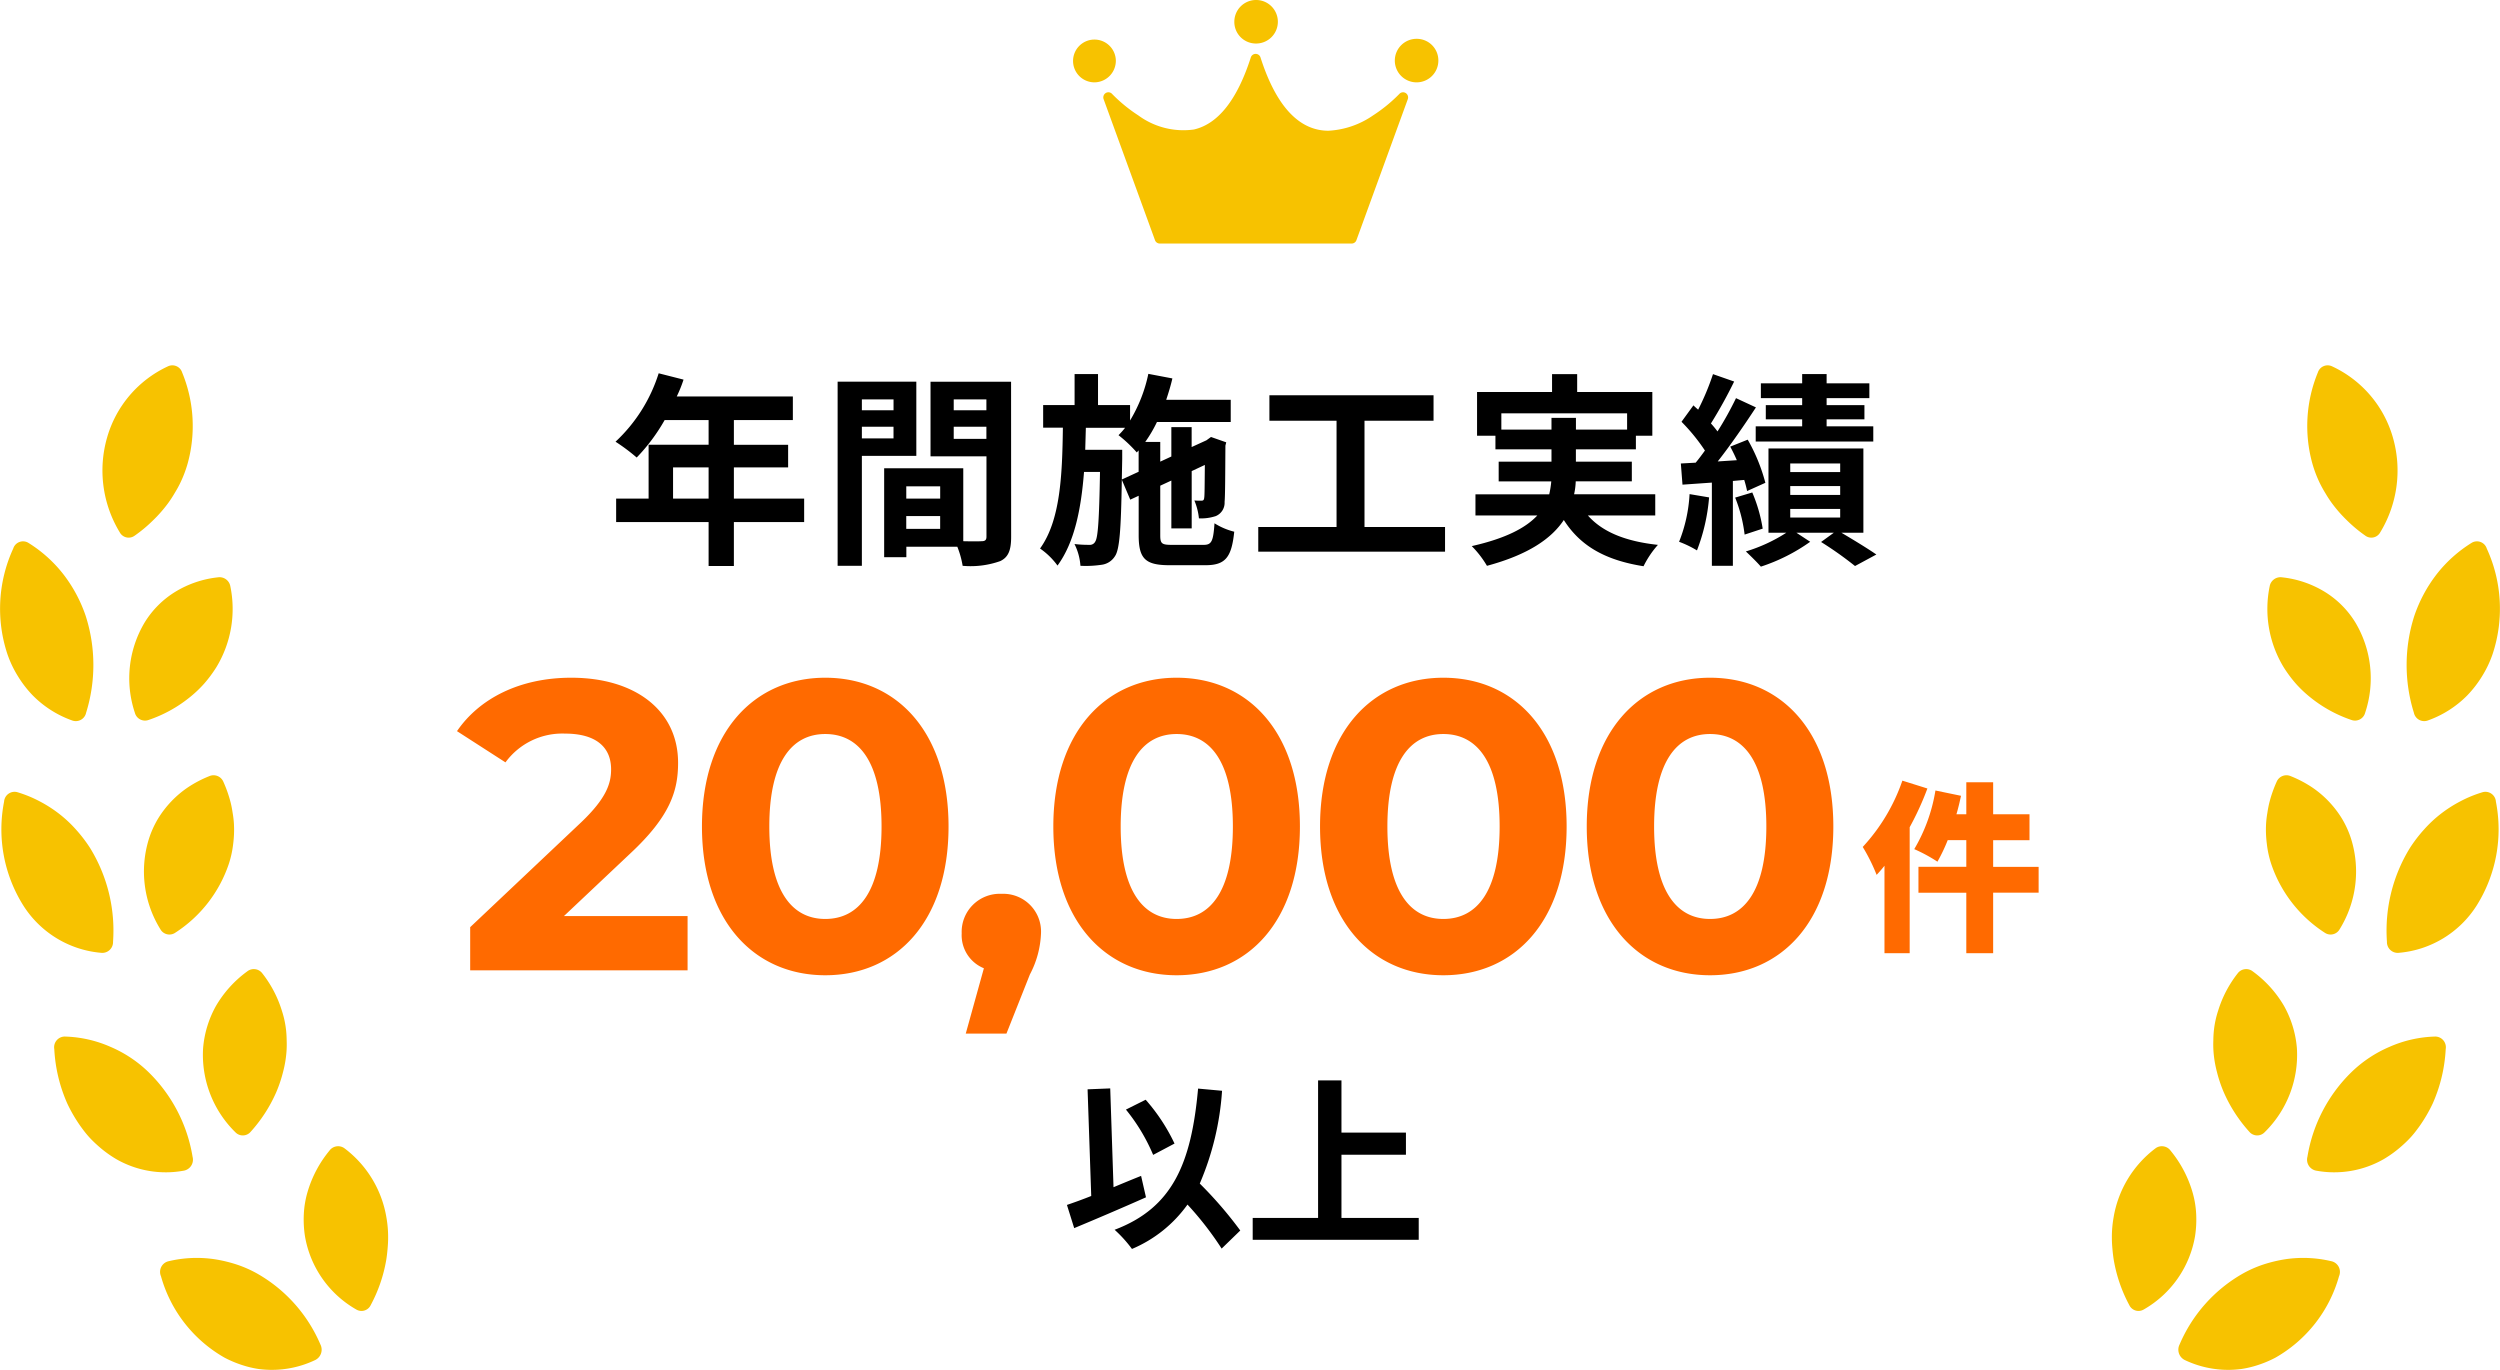 <svg xmlns="http://www.w3.org/2000/svg" width="219" height="120"><path d="M58.96 43.68v-2.736h3.114v2.736zm11.484 0h-6.156v-2.736h4.752v-1.98h-4.752V36.8h5.166v-2.07h-10.17a11.492 11.492 0 00.594-1.476L57.7 32.7a13.881 13.881 0 01-3.78 5.994 16.566 16.566 0 011.854 1.386 16.176 16.176 0 002.448-3.28h3.852v2.16h-5.256v4.72h-2.844v2.052h8.1v3.852h2.214v-3.852h6.156zm7.83-8.694v.954H75.5v-.954zm-2.774 3.42V37.38h2.772v1.026zm4.77 1.53v-6.5h-6.894v16.13H75.5v-9.63zm3.276-1.494V37.38h2.862v1.062zm2.862-3.456v.954h-2.862v-.954zm-7.02 11.34V45.21h2.97v1.116zM82.36 42.6v1.08h-2.97V42.6zm6.21-9.162h-7.056v6.534h4.9v7.038c0 .288-.108.4-.432.4-.234.018-.9.018-1.6 0v-6.39h-6.93v7.79h1.944v-.918h4.464a7.926 7.926 0 01.468 1.674 7.777 7.777 0 003.294-.414c.72-.342.954-.972.954-2.124zm9.7 8.568l.036-1.8V39.4h-3.24l.054-1.926h3.438a6.711 6.711 0 01-.576.648 11.673 11.673 0 011.6 1.512l.162-.18v1.872zm4.394 5.724c-.9 0-1.026-.108-1.026-.846v-4.338l.972-.45v4.194h1.782v-5.022l1.152-.54c-.018 1.71-.018 2.7-.054 2.862-.018.234-.108.27-.252.27s-.4 0-.612-.018a5.407 5.407 0 01.4 1.566 4.07 4.07 0 001.474-.198 1.263 1.263 0 00.774-1.242c.054-.54.054-2.376.072-4.932l.072-.288-1.334-.468-.324.234-.072.054-1.3.594v-1.746h-1.778v2.574l-.972.45v-1.728h-1.314a11.722 11.722 0 001.026-1.746h6.462v-1.944h-5.652c.2-.612.4-1.242.54-1.872l-2.106-.4a13 13 0 01-1.6 4.086v-1.35h-2.808v-2.718h-2.052v2.718H91.38v1.98h1.728c-.054 4.158-.216 8.118-2 10.584a6.353 6.353 0 011.53 1.494c1.494-2.044 2.07-4.964 2.322-8.204h1.4c-.072 4.23-.18 5.742-.414 6.1a.523.523 0 01-.522.288 10.054 10.054 0 01-1.3-.072 5.026 5.026 0 01.522 1.908 9.409 9.409 0 001.854-.09 1.612 1.612 0 001.16-.736c.414-.576.54-2.3.612-6.714l.738 1.746.738-.342v3.456c0 2.052.576 2.628 2.7 2.628h3.152c1.746 0 2.286-.684 2.52-2.934a5.9 5.9 0 01-1.73-.738c-.108 1.584-.252 1.89-.954 1.89zm16.866-1.566v-9.306h6.048v-2.232H111.2v2.232h5.882v9.306h-6.858v2.16h16.362v-2.16zm11.988-8.532V36.21h11.016v1.422h-4.482v-1.026h-2.142v1.026zM145 45.156V43.3h-7.11a6.111 6.111 0 00.144-1.134h4.914V40.44h-4.9v-1.08h5.256v-1.188h1.44v-3.834h-6.584v-1.566h-2.2v1.566h-6.57v3.834H131v1.188h4.91v1.08h-4.626v1.728h4.608a8.25 8.25 0 01-.18 1.134h-6.462v1.854h5.418c-.99 1.062-2.718 2-5.742 2.682a8.735 8.735 0 011.332 1.728c3.672-.99 5.67-2.412 6.732-4.014 1.422 2.232 3.564 3.51 6.984 4.05a8.328 8.328 0 011.26-1.872c-2.844-.306-4.86-1.13-6.134-2.574zm12.87-9.666h-3.186v1.242h3.186v.612h-4.07v1.332h10.3v-1.332h-4.088v-.612h3.312V35.49h-3.312v-.612h3.744v-1.3h-3.744v-.81h-2.142v.81h-3.618v1.3h3.618zm-9.864 7.794a13.119 13.119 0 01-.918 4.176 8.991 8.991 0 011.566.756 16.522 16.522 0 001.062-4.644zm4.788-1.242a9.794 9.794 0 01.252.972l1.6-.72a15.532 15.532 0 00-1.546-3.78l-1.53.612c.2.378.4.774.576 1.188l-1.674.108c1.134-1.44 2.358-3.222 3.348-4.734l-1.746-.81a29.018 29.018 0 01-1.62 2.916 9.054 9.054 0 00-.576-.7 40.524 40.524 0 002.034-3.672l-1.854-.648a22.087 22.087 0 01-1.3 3.114c-.144-.126-.288-.252-.414-.378l-1.044 1.438a16.565 16.565 0 012.052 2.52c-.27.378-.54.738-.81 1.062l-1.3.072.144 1.854 2.574-.18v7.29h1.84v-7.434zM152 43.59a12.63 12.63 0 01.828 3.24l1.584-.522a13.39 13.39 0 00-.912-3.168zm4.824.99h4.376v.756h-4.374zm0-2h4.376v.774h-4.374zm0-1.98h4.376v.756h-4.374zm6.408 6.066v-7.38h-8.314v7.38h1.566a14 14 0 01-3.546 1.64c.4.378.99.954 1.314 1.332a15.959 15.959 0 004.32-2.178l-1.206-.792h3.276l-1.116.81a31.177 31.177 0 012.974 2.106l1.868-1.008c-.72-.5-1.962-1.26-3.06-1.908z"/><path d="M166.648 68.384a16.374 16.374 0 01-3.472 5.808 15.822 15.822 0 011.216 2.448c.224-.24.464-.512.688-.8v7.66h2.208V72.464a25.619 25.619 0 001.552-3.392zm11.936 7.552H174.6V73.6h3.184v-2.272H174.6v-2.8h-2.352v2.8h-.864c.16-.544.288-1.088.4-1.616l-2.24-.464a14.691 14.691 0 01-1.856 5.136 13.715 13.715 0 012.032 1.1 15.008 15.008 0 00.9-1.888h1.628v2.336h-4.192v2.272h4.192V83.5h2.352v-5.3h3.984z" fill="#ff6a00"/><path d="M102.888 100.176a16.313 16.313 0 00-2.528-3.84l-1.728.864a16.306 16.306 0 012.384 3.968zm-2.928 2.832c-.8.32-1.616.656-2.416.992l-.288-8.656-1.984.08.32 9.344c-.8.32-1.52.576-2.128.784l.636 2.032c1.808-.752 4.176-1.76 6.288-2.7zm8.688 4.784a34.9 34.9 0 00-3.548-4.112 24.731 24.731 0 001.952-8.128l-2.1-.192c-.592 6.576-2.24 10.448-7.312 12.368a11.187 11.187 0 011.52 1.68 11.424 11.424 0 004.864-3.888 28.033 28.033 0 012.992 3.856zm8.864-1.1v-5.54h5.648v-1.936h-5.648V94.64h-2.048v12.048h-5.728v1.92h14.544v-1.92z"/><path d="M49.4 80.248l5.8-5.472c3.52-3.276 4.2-5.508 4.2-7.956 0-4.572-3.744-7.452-9.36-7.452-4.536 0-8.064 1.836-10.008 4.68l4.248 2.736a6.162 6.162 0 015.22-2.52c2.664 0 4.032 1.152 4.032 3.132 0 1.224-.4 2.52-2.628 4.644l-9.716 9.18V85h19.044v-4.752zm22.892 5.184c6.228 0 10.8-4.716 10.8-13.032s-4.572-13.032-10.8-13.032c-6.192 0-10.8 4.716-10.8 13.032s4.608 13.032 10.8 13.032zm0-4.932c-2.88 0-4.9-2.376-4.9-8.1s2.016-8.1 4.9-8.1c2.916 0 4.932 2.376 4.932 8.1s-2.016 8.1-4.932 8.1zm15.444-2.2a3.336 3.336 0 00-3.492 3.46 3.124 3.124 0 001.944 3.06L84.6 90.544h3.564l2.056-5.184a8.37 8.37 0 00.972-3.6 3.307 3.307 0 00-3.456-3.46zm15.336 7.132c6.228 0 10.8-4.716 10.8-13.032s-4.572-13.032-10.8-13.032c-6.192 0-10.8 4.716-10.8 13.032s4.608 13.032 10.8 13.032zm0-4.932c-2.88 0-4.9-2.376-4.9-8.1s2.016-8.1 4.9-8.1c2.916 0 4.928 2.376 4.928 8.1s-2.012 8.1-4.928 8.1zm23.364 4.932c6.228 0 10.8-4.716 10.8-13.032s-4.572-13.032-10.8-13.032c-6.192 0-10.8 4.716-10.8 13.032s4.608 13.032 10.8 13.032zm0-4.932c-2.88 0-4.9-2.376-4.9-8.1s2.016-8.1 4.9-8.1c2.916 0 4.932 2.376 4.932 8.1s-2.016 8.1-4.932 8.1zm23.364 4.932c6.228 0 10.8-4.716 10.8-13.032s-4.572-13.032-10.8-13.032c-6.192 0-10.8 4.716-10.8 13.032s4.608 13.032 10.8 13.032zm0-4.932c-2.88 0-4.9-2.376-4.9-8.1s2.016-8.1 4.9-8.1c2.916 0 4.932 2.376 4.932 8.1s-2.016 8.1-4.932 8.1z" fill="#ff6a00"/><path d="M14.716 32.089a9.852 9.852 0 00-5.333 6.234 10.439 10.439 0 001.109 8.312.887.887 0 001.314.283 12.16 12.16 0 001.622-1.356 11.784 11.784 0 001.323-1.519q.288-.4.532-.817c.168-.277.33-.557.471-.844a10.449 10.449 0 00.685-1.783 12.308 12.308 0 00-.483-7.97.9.9 0 00-1.24-.54zM1.159 48.053a12.627 12.627 0 00-.512 9.243 9.5 9.5 0 00.924 1.943 9.743 9.743 0 001.272 1.653 9.159 9.159 0 003.508 2.232.923.923 0 001.193-.69 14.078 14.078 0 00-.038-8.483 12.565 12.565 0 00-1.92-3.6 11.69 11.69 0 00-3.128-2.814.9.9 0 00-1.299.516zm19.018 3.303a9.844 9.844 0 01-1.213 7.074 11.309 11.309 0 01-1.071 1.447 10.342 10.342 0 01-1.365 1.281 11.661 11.661 0 01-3.514 1.912.918.918 0 01-1.2-.632 9.534 9.534 0 01.859-7.911 8.124 8.124 0 012.667-2.675 9.014 9.014 0 013.751-1.278.961.961 0 011.086.782zM.357 70.232a12.546 12.546 0 001.671 9.067 8.98 8.98 0 006.883 4.172.943.943 0 00.992-.975 13.805 13.805 0 00-2.01-8.209 12.5 12.5 0 00-1.229-1.608 10.943 10.943 0 00-1.475-1.383 11.412 11.412 0 00-1.739-1.112 10.765 10.765 0 00-1.954-.795.922.922 0 00-1.139.843zm19.203-1.764a11.055 11.055 0 01.645 1.837c.076.3.13.61.176.913a8.656 8.656 0 01.109.905 9.65 9.65 0 01-.062 1.791 8.785 8.785 0 01-.378 1.746 11.551 11.551 0 01-4.689 6.041.907.907 0 01-1.312-.3 9.607 9.607 0 01-1.009-7.9 8.373 8.373 0 01.785-1.754 9.008 9.008 0 011.172-1.535 8.821 8.821 0 011.5-1.263 10.164 10.164 0 011.833-.956.932.932 0 011.23.475zM4.756 91.905a13.443 13.443 0 001.136 4.759 13.142 13.142 0 001.152 1.98c.216.3.441.6.679.871s.5.528.767.769a10.175 10.175 0 001.683 1.249 8.712 8.712 0 005.962 1.011.978.978 0 00.735-1.206 13.377 13.377 0 00-3.877-7.437 10.949 10.949 0 00-3.321-2.2 10.617 10.617 0 00-4.014-.9.939.939 0 00-.902 1.104zm18.208-6.659a10.1 10.1 0 011.73 3.3 8.333 8.333 0 01.371 1.739c.031.3.045.594.048.894a8.818 8.818 0 01-.013.894 9.8 9.8 0 01-.3 1.815 11.775 11.775 0 01-.605 1.8 12.827 12.827 0 01-2.234 3.453.9.9 0 01-1.339.047 9.494 9.494 0 01-2.829-7.385 9.106 9.106 0 011.13-3.69 9.943 9.943 0 012.726-3.013.931.931 0 011.315.146zm-8.861 26.557a11.875 11.875 0 005.589 7.139 9.916 9.916 0 001.931.762 8.664 8.664 0 00.99.213 8.961 8.961 0 001.015.081 8.825 8.825 0 004-.866 1.013 1.013 0 00.435-1.366 13.01 13.01 0 00-5.509-6.187 10.283 10.283 0 00-1.8-.8 12.436 12.436 0 00-1.93-.467 10.643 10.643 0 00-4.115.186.958.958 0 00-.606 1.305zm16.066-11.217a9.53 9.53 0 013.68 6.059 9.8 9.8 0 01.15 1.83c0 .314-.021.633-.05.954s-.064.636-.117.958a12.929 12.929 0 01-1.353 3.931.893.893 0 01-1.28.388 9.163 9.163 0 01-4.484-6.413 9.541 9.541 0 01-.1-1.942 8.262 8.262 0 01.326-1.932 10.208 10.208 0 011.917-3.622.942.942 0 011.311-.211zm174.115-68.497a9.852 9.852 0 015.333 6.234 10.439 10.439 0 01-1.109 8.312.887.887 0 01-1.314.283 12.16 12.16 0 01-1.622-1.356 11.784 11.784 0 01-1.323-1.519q-.288-.4-.532-.817a10.95 10.95 0 01-.471-.844 10.449 10.449 0 01-.685-1.783 12.308 12.308 0 01.483-7.97.9.9 0 011.24-.54zm13.557 15.964a12.627 12.627 0 01.512 9.243 9.5 9.5 0 01-.924 1.943 9.743 9.743 0 01-1.272 1.653 9.159 9.159 0 01-3.508 2.232.923.923 0 01-1.193-.69 14.078 14.078 0 01.038-8.483 12.565 12.565 0 011.92-3.6 11.69 11.69 0 013.128-2.814.9.9 0 011.299.516zm-19.017 3.303a9.844 9.844 0 001.213 7.074 11.309 11.309 0 001.071 1.447 10.342 10.342 0 001.365 1.281 11.661 11.661 0 003.514 1.912.918.918 0 001.2-.632 9.534 9.534 0 00-.859-7.911 8.124 8.124 0 00-2.667-2.675 9.014 9.014 0 00-3.751-1.278.961.961 0 00-1.086.782zm19.818 18.876a12.546 12.546 0 01-1.671 9.067 8.98 8.98 0 01-6.883 4.172.943.943 0 01-.992-.975 13.805 13.805 0 012.01-8.209 12.5 12.5 0 011.229-1.608 10.943 10.943 0 011.475-1.383 11.412 11.412 0 011.739-1.112 10.765 10.765 0 011.954-.795.922.922 0 011.139.843zm-19.201-1.764a11.055 11.055 0 00-.645 1.837c-.076.3-.13.61-.176.913a8.656 8.656 0 00-.109.905 9.65 9.65 0 00.063 1.791 8.785 8.785 0 00.378 1.746 11.551 11.551 0 004.689 6.041.907.907 0 001.312-.3 9.607 9.607 0 001.009-7.9 8.373 8.373 0 00-.785-1.754 9.008 9.008 0 00-1.172-1.535 8.821 8.821 0 00-1.5-1.263 10.164 10.164 0 00-1.833-.956.932.932 0 00-1.231.475zm14.803 23.437a13.443 13.443 0 01-1.136 4.759 13.142 13.142 0 01-1.152 1.98c-.216.3-.441.6-.679.871s-.5.528-.767.769a10.175 10.175 0 01-1.683 1.249 8.712 8.712 0 01-5.962 1.011.978.978 0 01-.735-1.206 13.377 13.377 0 013.877-7.437 10.949 10.949 0 013.321-2.2 10.617 10.617 0 014.014-.9.939.939 0 01.902 1.104zm-18.208-6.659a10.1 10.1 0 00-1.73 3.3 8.333 8.333 0 00-.371 1.739c-.031.3-.045.594-.048.894a8.818 8.818 0 00.013.894 9.8 9.8 0 00.3 1.815 11.775 11.775 0 00.605 1.8 12.827 12.827 0 002.234 3.453.9.9 0 001.339.047 9.494 9.494 0 002.829-7.385 9.106 9.106 0 00-1.13-3.69 9.943 9.943 0 00-2.726-3.013.931.931 0 00-1.315.146zm8.861 26.557a11.875 11.875 0 01-5.589 7.139 9.916 9.916 0 01-1.931.762 8.664 8.664 0 01-.99.213 8.961 8.961 0 01-1.015.081 8.825 8.825 0 01-4-.866 1.013 1.013 0 01-.435-1.366 13.01 13.01 0 015.509-6.187 10.283 10.283 0 011.8-.8 12.436 12.436 0 011.93-.467 10.643 10.643 0 014.115.186.958.958 0 01.606 1.305zm-16.066-11.217a9.53 9.53 0 00-3.68 6.059 9.8 9.8 0 00-.15 1.83c0 .314.021.633.05.954s.064.636.117.958a12.929 12.929 0 001.353 3.931.893.893 0 001.28.388 9.163 9.163 0 004.484-6.413 9.541 9.541 0 00.1-1.942 8.262 8.262 0 00-.326-1.932 10.208 10.208 0 00-1.917-3.622.942.942 0 00-1.311-.211zM97.415 8.224a.438.438 0 00-.555-.073.453.453 0 00-.182.54l4.5 12.35a.443.443 0 00.416.293h16.813a.442.442 0 00.415-.293l4.5-12.35a.454.454 0 00-.181-.539.437.437 0 00-.555.073 13.4 13.4 0 01-2.312 1.889 7.546 7.546 0 01-3.9 1.338 4.314 4.314 0 01-.969-.107c-2.121-.485-3.8-2.609-4.985-6.313a.442.442 0 00-.42-.311h-.008a.442.442 0 00-.421.311c-1.187 3.7-2.863 5.828-4.985 6.313a6.667 6.667 0 01-4.863-1.231 13.35 13.35 0 01-2.308-1.89zm.333-2.916a1.874 1.874 0 10-1.873 1.906 1.892 1.892 0 001.873-1.906zm26.379-1.907A1.907 1.907 0 10126 5.308a1.892 1.892 0 00-1.873-1.907zM110 3.813a1.907 1.907 0 10-1.873-1.907A1.892 1.892 0 00110 3.813z" fill="#f7c200"/></svg>